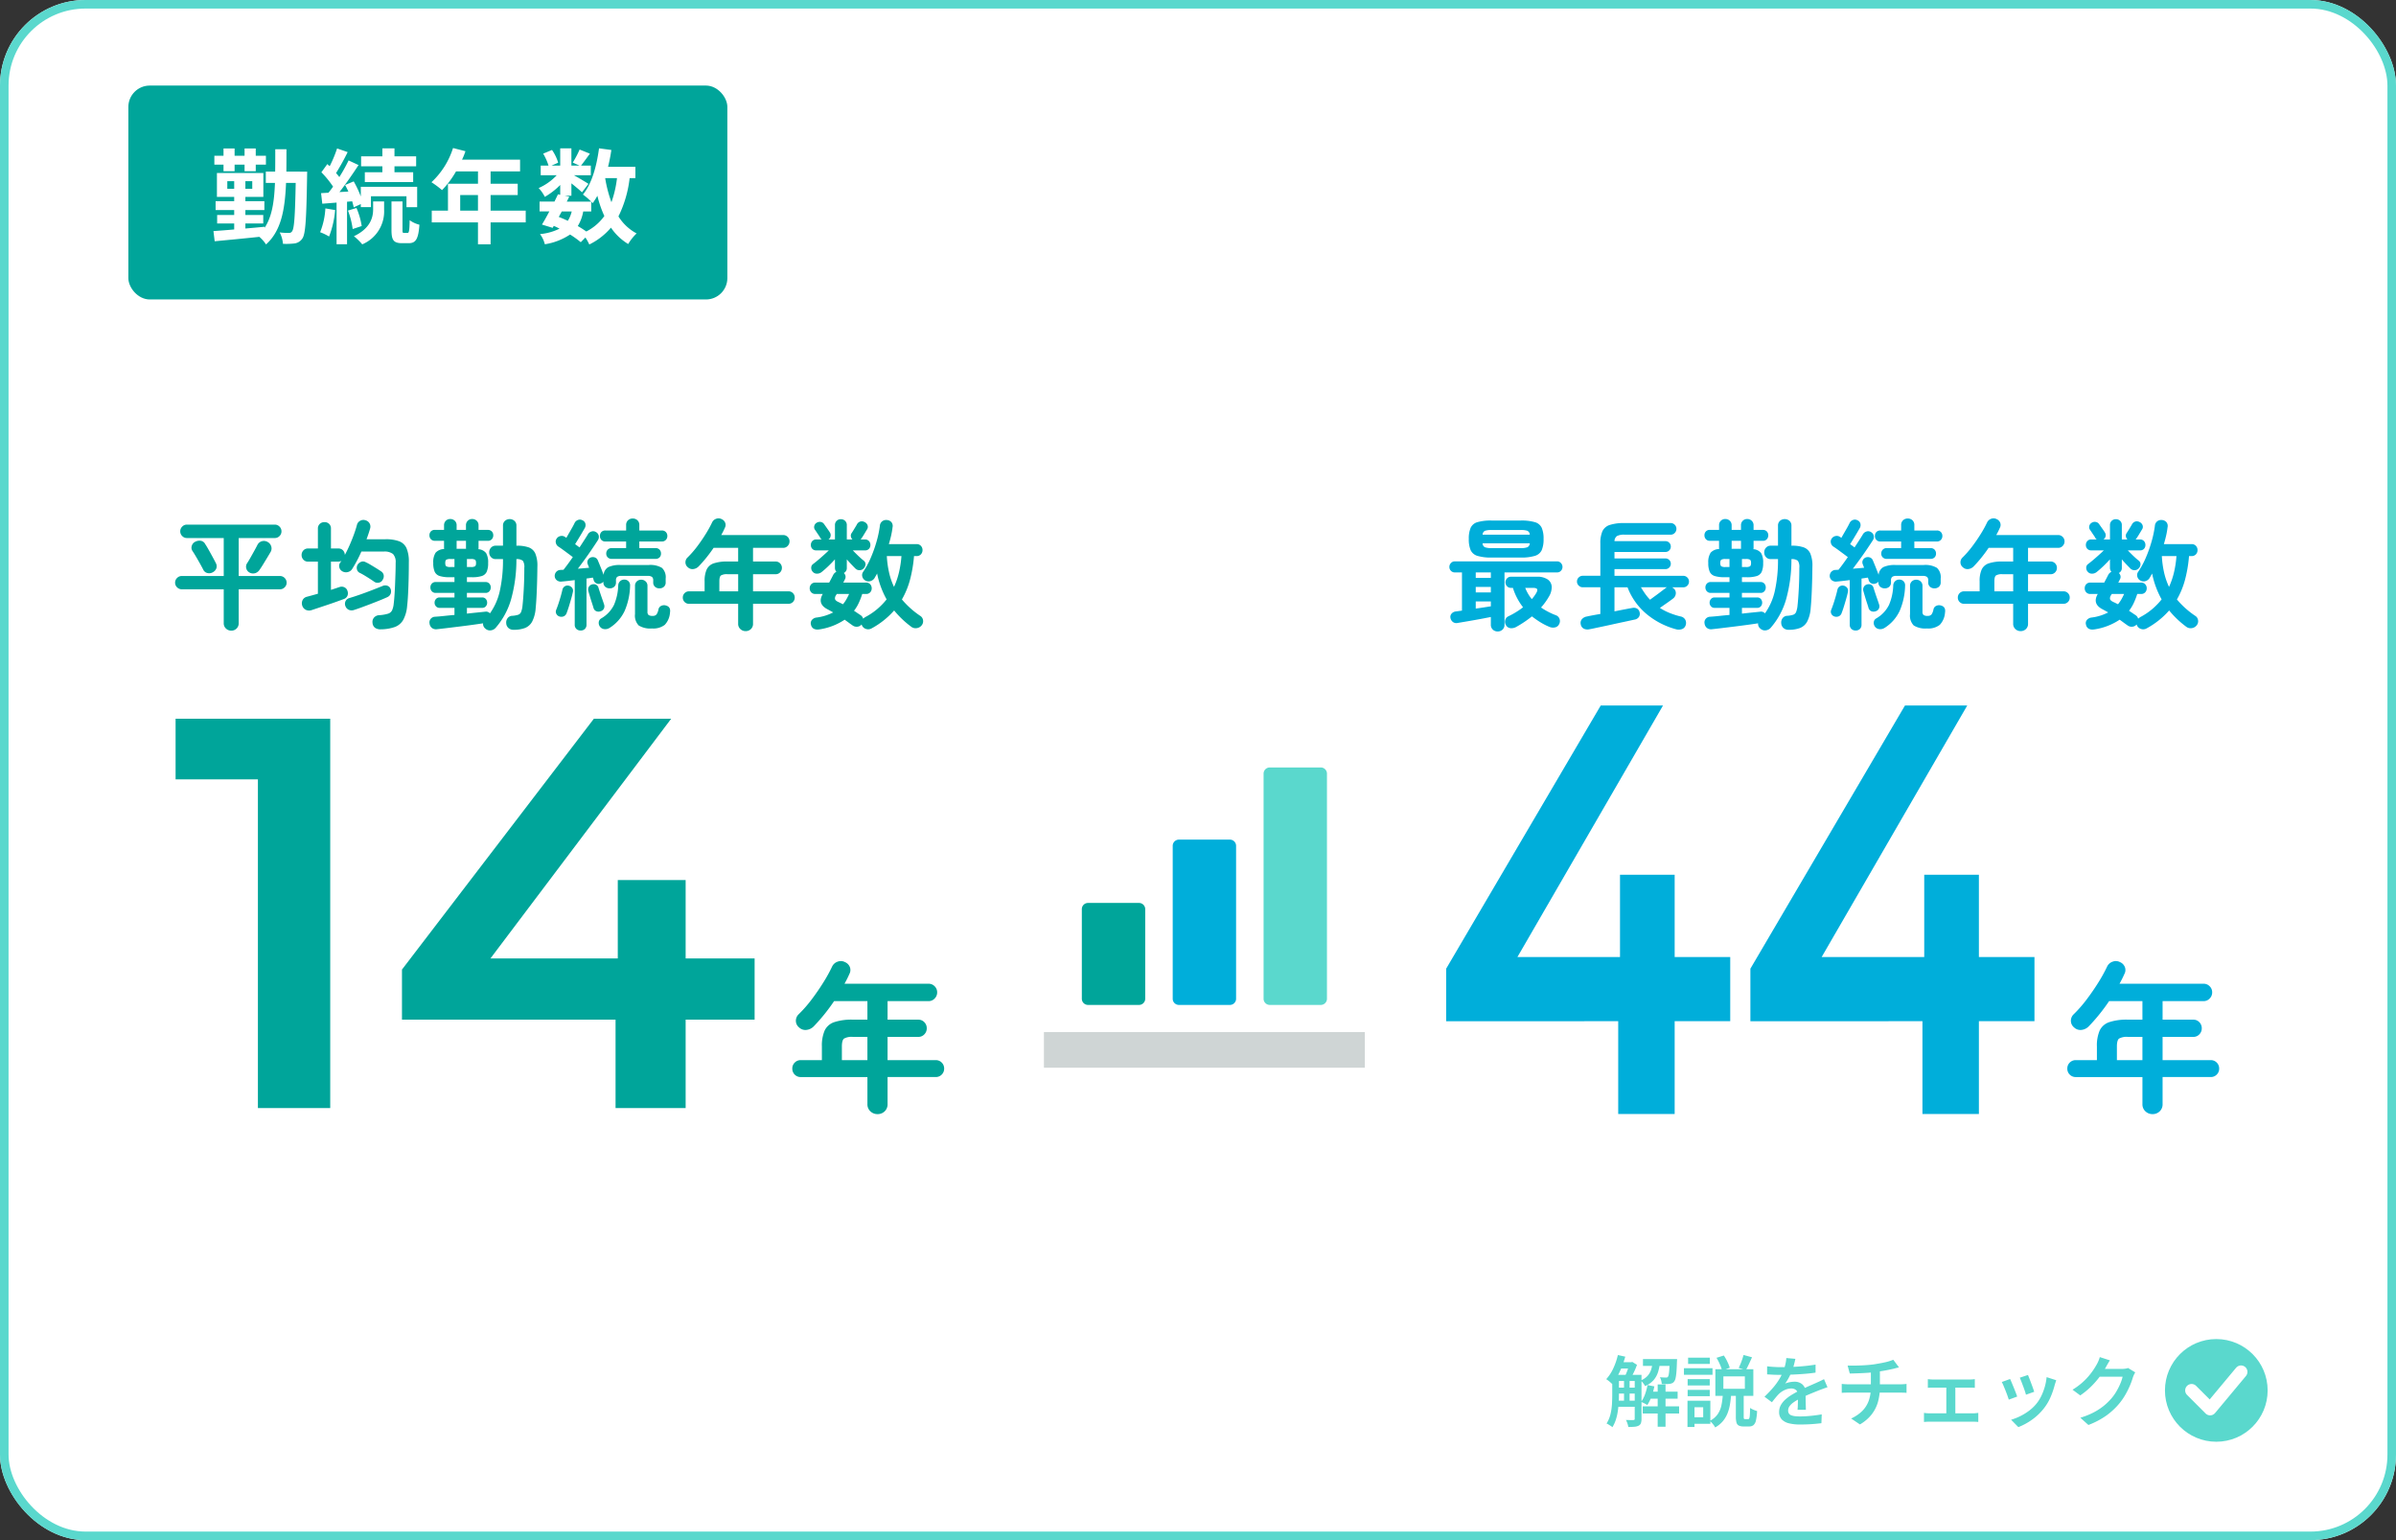 <svg xmlns="http://www.w3.org/2000/svg" width="560" height="360" viewBox="0 0 560 360">
  <rect x="0" y="0" width="560" height="360" fill="#333333" stroke="none"/>
  <g id="グループ_480" data-name="グループ 480" transform="translate(-1000 -1118)">
    <g id="長方形_380" data-name="長方形 380" transform="translate(1000 1118)" fill="#fff" stroke="#5ad8cd" stroke-width="2">
      <rect width="560" height="360" rx="20" stroke="none"/>
      <rect x="1" y="1" width="558" height="358" rx="19" fill="none"/>
    </g>
    <g id="グループ_265" data-name="グループ 265" transform="translate(640 -13)">
      <rect id="長方形_382" data-name="長方形 382" width="140" height="50" rx="5" transform="translate(390 1151)" fill="#00a59a"/>
      <path id="パス_7296" data-name="パス 7296" d="M3.24-14.976H5.832v-1.536H8.16v1.536h2.616v-1.536h2.376V-18.6H10.776v-1.7H8.16v1.7H5.832v-1.7H3.24v1.7H1.1v2.088H3.24Zm.888,4.1v-1.776H5.736v1.776Zm5.832,0H8.352v-1.776H9.96Zm7.968-4.008c.024-1.656.024-3.384.024-5.232H15.336c0,1.872,0,3.6-.024,5.232H13.128v2.64h2.136c-.168,4.44-.7,7.92-2.424,10.488v-.24c-1.488.144-3,.288-4.488.408V-2.76h4.176V-4.752H8.352V-5.9h4.44V-7.968H8.352V-8.976h4.2v-5.592H1.7v5.592H5.736v1.008H1.392V-5.9H5.736v1.152H1.752V-2.76H5.736v1.392c-1.824.168-3.5.288-4.848.384l.288,2.376C3.96,1.128,7.824.768,11.616.36a8.125,8.125,0,0,1,1.56,1.776c3.48-3.12,4.416-7.92,4.68-14.376h2.256c-.144,7.776-.36,10.632-.816,11.256a.813.813,0,0,1-.792.432,16.152,16.152,0,0,1-2.136-.12,6.888,6.888,0,0,1,.768,2.664,16.319,16.319,0,0,0,2.784-.1A2.6,2.6,0,0,0,21.672.744c.744-1.056.936-4.56,1.1-14.4,0-.312.024-1.224.024-1.224Zm22.44.144h-4.1v2.3h11.3v-2.3H43.2v-1.392h5.064v-2.328H43.2v-1.872H40.368v1.872H35.4v2.328h4.968ZM27.048-6.288A17.492,17.492,0,0,1,25.824-.72,11.989,11.989,0,0,1,27.912.288,22.029,22.029,0,0,0,29.328-5.9Zm6.264-1.656c.144.528.288,1.008.36,1.416L35.328-7.3v.72H37.7V-9.12h8.3v2.544h2.5v-4.752H35.328v2.256A24.809,24.809,0,0,0,33.672-12.6l-2.016.84c.264.48.528,1.008.768,1.536l-2.088.12c1.512-1.92,3.144-4.3,4.464-6.312L32.472-17.5a38.691,38.691,0,0,1-2.16,3.888,12.072,12.072,0,0,0-.768-.936,54.032,54.032,0,0,0,2.712-4.9L29.784-20.3a29.449,29.449,0,0,1-1.728,4.152c-.192-.168-.384-.336-.552-.5l-1.392,1.92a22.087,22.087,0,0,1,2.736,3.36c-.36.5-.72.984-1.08,1.416l-1.728.1.288,2.472,3.336-.264V2.088h2.448V-7.848Zm-.984,2.16a19.077,19.077,0,0,1,1.1,4.32l2.112-.7A17.539,17.539,0,0,0,34.32-6.384Zm5.88-.264c0,1.752-.552,4.392-4.488,6.264a13.27,13.27,0,0,1,1.944,1.9A8.355,8.355,0,0,0,40.776-6V-7.92H38.208Zm7.224,5.5c-.312,0-.36-.1-.36-.744V-7.92H42.5V-1.3c0,2.376.432,3.144,2.472,3.144h1.536c1.632,0,2.28-.888,2.52-4.32a6.429,6.429,0,0,1-2.28-1.056c-.048,2.592-.168,2.976-.5,2.976ZM58.56-5.76V-9.408h4.152V-5.76Zm15.312,0H65.664V-9.408H72v-2.64H65.664v-2.88h6.888v-2.76H58.992a15.322,15.322,0,0,0,.792-1.968l-2.9-.744a18.508,18.508,0,0,1-5.04,7.992,22.088,22.088,0,0,1,2.472,1.848,21.568,21.568,0,0,0,3.264-4.368h5.136v2.88H55.7V-5.76H51.912v2.736h10.8V2.112h2.952V-3.024h8.208Zm15.312.192v-2.3c.144.144.24.264.336.36a15.224,15.224,0,0,0,1.1-1.728,25.408,25.408,0,0,0,1.632,4.728A11.79,11.79,0,0,1,88.032-.888,22.352,22.352,0,0,0,86.04-2.16a9.7,9.7,0,0,0,1.272-3.408Zm-6.888,0h2.328a7.3,7.3,0,0,1-.912,2.184c-.7-.336-1.392-.624-2.112-.912Zm12.912-7.8a25.68,25.68,0,0,1-1.3,5.64,30.282,30.282,0,0,1-1.464-5.64Zm4.3,0v-2.64H93.12c.312-1.272.576-2.592.768-3.936l-2.88-.384c-.576,4.272-1.728,8.352-3.768,10.8a16.64,16.64,0,0,1,1.944,1.656H83.472l.576-1.152L83.016-9.24h1.536v-2.9c.936.744,1.944,1.584,2.472,2.088l1.512-1.968c-.528-.36-2.232-1.368-3.384-2.016h3.936V-16.3h-2.28c.576-.744,1.32-1.752,2.064-2.784l-2.4-.96a23.183,23.183,0,0,1-1.608,3.048l1.584.7h-1.9v-4.032H81.936V-16.3H79.92l1.536-.672a10.225,10.225,0,0,0-1.44-2.976l-2.064.864A12.785,12.785,0,0,1,79.2-16.3H77.376v2.256H81.12a12.749,12.749,0,0,1-4.224,3,8.634,8.634,0,0,1,1.44,2.064,17.3,17.3,0,0,0,3.6-2.784v2.3l-.528-.12c-.24.528-.528,1.1-.816,1.7h-3.48v2.3h2.28c-.6,1.152-1.2,2.232-1.728,3.072l2.5.768.264-.456a13.839,13.839,0,0,1,1.344.648,12.793,12.793,0,0,1-4.56,1.272,6.6,6.6,0,0,1,1.128,2.376,14.724,14.724,0,0,0,5.9-2.28,22.744,22.744,0,0,1,2.5,1.8l1.08-1.1a10.838,10.838,0,0,1,.912,1.632,15.588,15.588,0,0,0,5.064-3.936A13.026,13.026,0,0,0,97.824,2.04,11.02,11.02,0,0,1,99.792-.432a11.264,11.264,0,0,1-4.248-3.984,27.006,27.006,0,0,0,2.616-8.952Z" transform="translate(409 1186)" fill="#fff"/>
    </g>
    <g id="グループ_270" data-name="グループ 270" transform="translate(640 54)">
      <path id="パス_7302" data-name="パス 7302" d="M2.538-10.638H7.6V-9.2H2.538Zm0,2.988H7.6v1.386H2.538Zm0,3.042H7.6v1.44H2.538ZM10.314-6.7H17.1v1.638H10.314ZM3.438-13.59h2.9v1.476h-2.9ZM9-14.328h6.786v1.6H9ZM8.946-3.276h8.5V-1.6h-8.5Zm3.492-5.112h1.836V1.494H12.438ZM4.572-9.9h1.3v5.85h-1.3Zm10.692-4.428h1.71l-.009.234q-.009.234-.027.4Q16.9-12.24,16.821-11.3a10.369,10.369,0,0,1-.207,1.458,1.868,1.868,0,0,1-.324.756,1.181,1.181,0,0,1-.45.387,2.251,2.251,0,0,1-.612.171,7.883,7.883,0,0,1-.792.045q-.5.009-1.044-.027a3.917,3.917,0,0,0-.135-.8,3.335,3.335,0,0,0-.3-.765q.45.036.819.054t.549.018a1.355,1.355,0,0,0,.3-.027.357.357,0,0,0,.207-.153,1.284,1.284,0,0,0,.189-.531,10.219,10.219,0,0,0,.135-1.224q.054-.819.108-2.151Zm-5.2,6.084,1.6.306a16.005,16.005,0,0,1-.684,2.4,9.575,9.575,0,0,1-.972,1.971,3.282,3.282,0,0,0-.423-.27q-.261-.144-.54-.27L8.568-4.32A7.089,7.089,0,0,0,9.486-6.1,13.119,13.119,0,0,0,10.062-8.244Zm-6.93-7.02,1.728.378a24.052,24.052,0,0,1-.81,2.4,18.589,18.589,0,0,1-1.035,2.2A11.522,11.522,0,0,1,1.8-8.5q-.144-.144-.4-.369T.882-9.3Q.612-9.5.414-9.63a9.716,9.716,0,0,0,1.638-2.5A15.58,15.58,0,0,0,3.132-15.264ZM1.818-10.638H3.384V-5.85q0,.846-.063,1.827T3.105-2.034A11.821,11.821,0,0,1,2.646-.1a7.755,7.755,0,0,1-.792,1.7,2.4,2.4,0,0,0-.4-.306Q1.206,1.134.945.972A2.557,2.557,0,0,0,.486.738a7.04,7.04,0,0,0,.9-2.1,12.635,12.635,0,0,0,.36-2.322q.072-1.179.072-2.187Zm5.256,0H8.658v10.3a3.021,3.021,0,0,1-.135.981,1.083,1.083,0,0,1-.531.6,2.742,2.742,0,0,1-.972.252q-.576.054-1.44.054A5.33,5.33,0,0,0,5.364.72a4.835,4.835,0,0,0-.342-.81q.576.018,1.071.027t.675-.009A.352.352,0,0,0,7-.135a.317.317,0,0,0,.072-.243Zm4.212-3.168h1.728a12.85,12.85,0,0,1-.45,2.394A5.432,5.432,0,0,1,11.52-9.45,5.421,5.421,0,0,1,9.486-8.01a3.932,3.932,0,0,0-.45-.7,3.616,3.616,0,0,0-.576-.612,4.307,4.307,0,0,0,1.656-1.125,4.139,4.139,0,0,0,.828-1.521A9.41,9.41,0,0,0,11.286-13.806Zm-5.418.216h.378l.252-.072,1.1.684a15.339,15.339,0,0,1-.756,1.8q-.468.954-.882,1.62a5.82,5.82,0,0,0-.585-.387q-.351-.207-.6-.333.216-.432.423-.963t.387-1.08q.18-.549.288-.963Zm21.924,3.312v2.9h5.022v-2.9ZM25.92-11.952h8.874v6.228H25.92Zm6.588-3.33,1.98.54q-.36.81-.738,1.611t-.7,1.359l-1.674-.486q.2-.414.423-.945t.4-1.071Q32.382-14.814,32.508-15.282Zm-6.318.666,1.71-.54a10.069,10.069,0,0,1,.828,1.449,10,10,0,0,1,.558,1.413l-1.8.648a8.565,8.565,0,0,0-.513-1.449A13.3,13.3,0,0,0,26.19-14.616ZM30.708-6.1h1.836V-.864a1.259,1.259,0,0,0,.054.477q.054.1.252.1h.756a.267.267,0,0,0,.234-.18,2.41,2.41,0,0,0,.135-.747q.045-.567.063-1.7a2.656,2.656,0,0,0,.468.288,6.083,6.083,0,0,0,.6.261q.315.117.567.189a11.961,11.961,0,0,1-.27,2.205,2,2,0,0,1-.576,1.089,1.584,1.584,0,0,1-1.026.306H32.526a2.5,2.5,0,0,1-1.134-.207A1.093,1.093,0,0,1,30.852.5a5.172,5.172,0,0,1-.144-1.368Zm-3.042.054H29.61q-.09,1.224-.279,2.34a10.083,10.083,0,0,1-.585,2.1A6.855,6.855,0,0,1,27.666.2a6.342,6.342,0,0,1-1.8,1.458,2.673,2.673,0,0,0-.324-.54q-.216-.288-.459-.558a4.541,4.541,0,0,0-.459-.45,4.88,4.88,0,0,0,1.872-1.6A5.8,5.8,0,0,0,27.351-3.6,20.009,20.009,0,0,0,27.666-6.048ZM19.44-9.63h5.166v1.476H19.44Zm.108-5.022h5.076v1.458H19.548ZM19.44-7.128h5.166v1.476H19.44Zm-.864-5.058h6.678v1.53H18.576Zm1.764,7.6h4.41V.81H20.34V-.72h2.736V-3.06H20.34Zm-.936,0h1.638V1.548H19.4Zm25.218-9.792q-.108.5-.3,1.269a13.575,13.575,0,0,1-.567,1.719,15.791,15.791,0,0,1-.693,1.458,11.644,11.644,0,0,1-.837,1.35,2.961,2.961,0,0,1,.657-.243,6.841,6.841,0,0,1,.792-.153,5.568,5.568,0,0,1,.729-.054A2.731,2.731,0,0,1,46.26-8.4,2.308,2.308,0,0,1,47-6.552q0,.36.009.882t.018,1.1q.009.576.027,1.125t.018.981H45.126q.036-.324.054-.765t.027-.936q.009-.495.009-.945v-.81a1.376,1.376,0,0,0-.468-1.188,1.755,1.755,0,0,0-1.062-.342,3.664,3.664,0,0,0-1.575.369,4.87,4.87,0,0,0-1.323.891A11.681,11.681,0,0,0,40-5.31q-.4.486-.864,1.08L37.4-5.526a27.6,27.6,0,0,0,2.052-2.16A14.685,14.685,0,0,0,40.9-9.693a13.513,13.513,0,0,0,.936-1.9,12.9,12.9,0,0,0,.45-1.512,8.408,8.408,0,0,0,.216-1.458Zm-6.606,1.746q.7.09,1.584.144t1.548.054q1.188,0,2.6-.054t2.853-.189q1.44-.135,2.736-.351v1.872q-.954.144-2.052.243t-2.223.162q-1.125.063-2.16.09t-1.863.027q-.378,0-.891-.009t-1.071-.045q-.558-.036-1.062-.054Zm14.112,4.9q-.27.072-.621.2t-.711.261l-.648.243q-.9.36-2.1.855T45.594-5.04a10.847,10.847,0,0,0-1.44.864,3.783,3.783,0,0,0-.909.891,1.73,1.73,0,0,0-.315,1,1.208,1.208,0,0,0,.18.684,1.129,1.129,0,0,0,.54.414,3.535,3.535,0,0,0,.882.207,10.006,10.006,0,0,0,1.188.063q1.116,0,2.493-.135T50.778-1.4L50.706.666q-.612.072-1.485.153t-1.8.117q-.927.036-1.755.036A10.688,10.688,0,0,1,43.2.711a3.556,3.556,0,0,1-1.737-.9,2.4,2.4,0,0,1-.639-1.773,3.24,3.24,0,0,1,.414-1.629,5.2,5.2,0,0,1,1.1-1.332,9.922,9.922,0,0,1,1.5-1.089q.819-.486,1.611-.9Q46.3-7.344,47-7.659T48.3-8.235q.6-.261,1.161-.513.486-.216.945-.432t.909-.45Zm4.7-5.076q.684.018,1.746.009t2.223-.081q1.161-.072,2.133-.2.666-.108,1.332-.225t1.278-.252q.612-.135,1.116-.3t.846-.306l1.332,1.782q-.414.09-.738.18t-.54.144q-.558.126-1.215.261t-1.368.252q-.711.117-1.413.225-1.026.144-2.169.216t-2.2.108q-1.062.036-1.854.054ZM57.654-.432a8.921,8.921,0,0,0,2.6-1.764A6.5,6.5,0,0,0,61.767-4.59a9.117,9.117,0,0,0,.5-3.114V-11.52l2.106-.252V-7.74a12.567,12.567,0,0,1-.45,3.429,8.564,8.564,0,0,1-1.467,2.916A9.552,9.552,0,0,1,59.706.954Zm-2.2-8.082q.36.036.792.063t.846.027H69.03q.2,0,.5-.009t.594-.036l.477-.045v2.088q-.342-.036-.747-.045t-.783-.009H57.114q-.414,0-.864.009t-.792.045ZM75.582-9.63q.306.036.7.063t.666.027h8.262q.324,0,.684-.027t.666-.063V-7.6q-.306-.036-.675-.045t-.675-.009H76.95q-.27,0-.675.009a6.941,6.941,0,0,0-.693.045ZM79.9-.54V-8.514h2.106V-.54Zm-5.22-1.206q.324.054.711.081t.711.027H86.04a6.627,6.627,0,0,0,.711-.036q.333-.036.621-.072V.378q-.288-.036-.693-.054T86.04.306H76.1q-.324,0-.7.018t-.72.054Zm24.3-8.856q.126.288.333.819t.432,1.134q.225.6.414,1.134t.279.837l-1.926.684a8.672,8.672,0,0,0-.252-.855q-.18-.531-.4-1.116T97.434-9.09q-.216-.54-.36-.882Zm6.606,1.224q-.126.4-.216.675t-.162.531a19.086,19.086,0,0,1-.954,2.763,11.863,11.863,0,0,1-1.53,2.583A13.326,13.326,0,0,1,99.882-.117a14.507,14.507,0,0,1-3.15,1.7L95.04-.144a12.878,12.878,0,0,0,2.1-.819,12.956,12.956,0,0,0,2.1-1.287,9.664,9.664,0,0,0,1.746-1.674A9.1,9.1,0,0,0,102.1-5.7a13.077,13.077,0,0,0,.81-2.133,12.587,12.587,0,0,0,.432-2.268ZM94.806-9.666q.162.342.387.873t.468,1.134q.243.6.459,1.161t.342.936l-1.962.72q-.108-.342-.315-.927t-.459-1.215q-.252-.63-.477-1.161a8.6,8.6,0,0,0-.387-.819Zm29.25-1.548a5.8,5.8,0,0,0-.3.558,5.851,5.851,0,0,0-.261.648,17.439,17.439,0,0,1-.666,1.845,19.337,19.337,0,0,1-1.053,2.124,15.063,15.063,0,0,1-1.431,2.079,16.428,16.428,0,0,1-2.988,2.8,18.69,18.69,0,0,1-4.248,2.241l-1.89-1.692a17.707,17.707,0,0,0,3.114-1.242,14.212,14.212,0,0,0,2.331-1.512,14.009,14.009,0,0,0,1.791-1.728,10.8,10.8,0,0,0,1.188-1.656,15.5,15.5,0,0,0,.927-1.836,8.841,8.841,0,0,0,.531-1.62h-6.246l.756-1.818h5.31a5.792,5.792,0,0,0,.8-.054,2.841,2.841,0,0,0,.657-.162Zm-5.922-2.808q-.288.432-.576.936t-.432.774a19.873,19.873,0,0,1-1.467,2.223,19.751,19.751,0,0,1-2,2.259,17.678,17.678,0,0,1-2.457,2l-1.8-1.332a16.14,16.14,0,0,0,2.079-1.5,15.079,15.079,0,0,0,1.584-1.566,16.222,16.222,0,0,0,1.161-1.5q.486-.72.81-1.314a6.472,6.472,0,0,0,.4-.8,6.007,6.007,0,0,0,.333-.945Z" transform="translate(735 1396)" fill="#5ad8cd"/>
      <g id="グループ_266" data-name="グループ 266">
        <circle id="楕円形_107" data-name="楕円形 107" cx="12" cy="12" r="12" transform="translate(866 1377)" fill="#5ad8cd"/>
        <path id="Icon_akar-check" data-name="Icon akar-check" d="M6,13.333l4.333,4.333L17.556,9" transform="translate(866.223 1375.667)" fill="none" stroke="#fff" stroke-linecap="round" stroke-linejoin="round" stroke-width="3"/>
      </g>
    </g>
    <g id="グループ_398" data-name="グループ 398">
      <path id="パス_7299" data-name="パス 7299" d="M21.09,3.42a2.364,2.364,0,0,1-1.653-.646,2.211,2.211,0,0,1-.7-1.71V-5.244H3.154a1.91,1.91,0,0,1-1.406-.57,1.91,1.91,0,0,1-.57-1.406,1.91,1.91,0,0,1,.57-1.406A1.91,1.91,0,0,1,3.154-9.2h4.94v-3.192a8.857,8.857,0,0,1,.646-3.724,3.8,3.8,0,0,1,2.223-1.957,12.985,12.985,0,0,1,4.389-.589h3.382V-22.99h-7.79q-1.1,1.634-2.318,3.135T6.194-17.1a2.8,2.8,0,0,1-1.691.836,2.115,2.115,0,0,1-1.729-.57,2.007,2.007,0,0,1-.76-1.5A2.1,2.1,0,0,1,2.7-19.95a30.44,30.44,0,0,0,3.021-3.458q1.463-1.938,2.717-3.952a35.69,35.69,0,0,0,2.052-3.724,2.205,2.205,0,0,1,1.311-1.14,2.067,2.067,0,0,1,1.691.114,2.086,2.086,0,0,1,1.14,1.159,1.918,1.918,0,0,1-.114,1.615,23.911,23.911,0,0,1-1.14,2.28H33.022a1.941,1.941,0,0,1,1.425.589,1.941,1.941,0,0,1,.589,1.425,2,2,0,0,1-.589,1.444,1.911,1.911,0,0,1-1.425.608H23.446v4.332h7.182a1.879,1.879,0,0,1,1.406.589,1.974,1.974,0,0,1,.57,1.425,1.974,1.974,0,0,1-.57,1.425,1.879,1.879,0,0,1-1.406.589H23.446V-9.2H34.694a1.91,1.91,0,0,1,1.406.57,1.91,1.91,0,0,1,.57,1.406,1.91,1.91,0,0,1-.57,1.406,1.91,1.91,0,0,1-1.406.57H23.446V1.064a2.242,2.242,0,0,1-.684,1.71A2.344,2.344,0,0,1,21.09,3.42ZM12.768-9.2h5.966V-14.63H15.352a3.653,3.653,0,0,0-2.09.4q-.494.4-.494,1.843Z" transform="translate(1184 1375)" fill="#00a59a"/>
      <path id="パス_7298" data-name="パス 7298" d="M20.28,0V-84.5l7.41,7.67H1.04V-91H37.18V0ZM53.95-20.67v-11.7L98.8-91h18.07L72.67-32.37l-8.45-2.6h72.15v14.3ZM103.87,0V-20.67l.52-14.3V-53.3h15.86V0Z" transform="translate(1040 1377)" fill="#00a59a"/>
      <path id="パス_7126" data-name="パス 7126" d="M5.1-31.2V-43.481L41.229-105H55.785L20.18-43.481l-6.807-2.728H71.494v15ZM45.313-9.516V-31.2l.419-15V-65.442H58.508V-9.516ZM76.206-31.2V-43.481L112.335-105h14.556L91.286-43.481l-6.807-2.728H142.6v15ZM116.419-9.516V-31.2l.419-15V-65.442h12.776V-9.516Z" transform="translate(1332.9 1387.906)" fill="#00aeda"/>
      <path id="パス_7297" data-name="パス 7297" d="M14.056,2.408a1.749,1.749,0,0,1-1.246-.49A1.674,1.674,0,0,1,12.292.644v-7.9h-9.8a1.509,1.509,0,0,1-1.106-.462A1.477,1.477,0,0,1,.924-8.792,1.509,1.509,0,0,1,1.386-9.9a1.509,1.509,0,0,1,1.106-.462h9.8v-8.876H3.668A1.477,1.477,0,0,1,2.59-19.7,1.509,1.509,0,0,1,2.128-20.8,1.509,1.509,0,0,1,2.59-21.91a1.477,1.477,0,0,1,1.078-.462H24.22a1.509,1.509,0,0,1,1.106.462,1.509,1.509,0,0,1,.462,1.106,1.509,1.509,0,0,1-.462,1.106,1.509,1.509,0,0,1-1.106.462H15.792v8.876h9.632A1.509,1.509,0,0,1,26.53-9.9a1.509,1.509,0,0,1,.462,1.106,1.477,1.477,0,0,1-.462,1.078,1.509,1.509,0,0,1-1.106.462H15.792v7.9a1.7,1.7,0,0,1-1.736,1.764Zm4.256-13.58a1.5,1.5,0,0,1-.742-.938,1.443,1.443,0,0,1,.154-1.19q.336-.5.812-1.344t.938-1.68q.462-.84.714-1.344a1.654,1.654,0,0,1,1.022-.826,1.729,1.729,0,0,1,1.3.154,1.713,1.713,0,0,1,.868,1.008,1.626,1.626,0,0,1-.112,1.316q-.308.532-.8,1.344t-.98,1.61q-.49.8-.854,1.3a1.862,1.862,0,0,1-1.05.756A1.719,1.719,0,0,1,18.312-11.172Zm-8.54-.084a1.706,1.706,0,0,1-1.3.2,1.433,1.433,0,0,1-.966-.784q-.252-.5-.714-1.33T5.838-14.84q-.49-.84-.854-1.372A1.368,1.368,0,0,1,4.83-17.43a1.489,1.489,0,0,1,.8-.938,2.091,2.091,0,0,1,1.316-.224,1.41,1.41,0,0,1,1.008.756q.336.5.826,1.372t.952,1.722q.462.854.714,1.358a1.56,1.56,0,0,1,.14,1.176A1.712,1.712,0,0,1,9.772-11.256ZM49,2.1a2.136,2.136,0,0,1-1.316-.336A1.526,1.526,0,0,1,47.068.588a1.535,1.535,0,0,1,.35-1.232,1.69,1.69,0,0,1,1.218-.56,8.915,8.915,0,0,0,2.058-.35,1.555,1.555,0,0,0,.952-.8,5.061,5.061,0,0,0,.378-1.568q.084-.644.168-1.792t.14-2.52q.056-1.372.1-2.744t.042-2.492a2.707,2.707,0,0,0-.616-2.03,3.21,3.21,0,0,0-2.184-.574H44.464a30.777,30.777,0,0,1-2.128,4.032,1.644,1.644,0,0,1-1.036.756,1.727,1.727,0,0,1-1.288-.168,1.467,1.467,0,0,1-.7-.91,1.234,1.234,0,0,1,.2-1.106,1.029,1.029,0,0,1,.14-.21,1.029,1.029,0,0,0,.14-.21,1.605,1.605,0,0,1-.728.168H37.352v6.608l2.016-.672a1.45,1.45,0,0,1,1.134.07,1.31,1.31,0,0,1,.714.854,1.57,1.57,0,0,1,0,1.092,1.353,1.353,0,0,1-.84.784q-.672.252-1.68.616t-2.1.728l-2.1.7-1.68.56a1.777,1.777,0,0,1-1.358-.084,1.637,1.637,0,0,1-.826-1.008,1.7,1.7,0,0,1,.1-1.274,1.522,1.522,0,0,1,1.022-.77q.532-.14,1.19-.322L34.3-6.216v-7.5H32.032a1.44,1.44,0,0,1-1.12-.462,1.552,1.552,0,0,1-.42-1.078,1.538,1.538,0,0,1,.42-1.092,1.462,1.462,0,0,1,1.12-.448H34.3v-4.62a1.452,1.452,0,0,1,.448-1.134,1.568,1.568,0,0,1,1.092-.406,1.518,1.518,0,0,1,1.078.406,1.477,1.477,0,0,1,.434,1.134v4.62H39.06a1.441,1.441,0,0,1,1.106.434,1.626,1.626,0,0,1,.434,1.078q.588-1.092,1.134-2.338t.994-2.478q.448-1.232.7-2.212a1.48,1.48,0,0,1,.77-.966,1.5,1.5,0,0,1,1.246-.1,1.527,1.527,0,0,1,.938.728,1.542,1.542,0,0,1,.126,1.176q-.336,1.176-.84,2.52h4.4a8.925,8.925,0,0,1,3.234.476,3.09,3.09,0,0,1,1.722,1.638,7.949,7.949,0,0,1,.532,3.234q0,1.708-.042,3.64T55.384-6.3Q55.3-4.564,55.16-3.388a8.33,8.33,0,0,1-.91,3.276,3.775,3.775,0,0,1-1.96,1.666A10.089,10.089,0,0,1,49,2.1ZM42.7-2.408a1.645,1.645,0,0,1-1.218-.07,1.51,1.51,0,0,1-.77-.91,1.415,1.415,0,0,1,.056-1.106,1.382,1.382,0,0,1,.9-.714q1.2-.364,2.562-.84t2.688-.994q1.33-.518,2.45-.966a1.526,1.526,0,0,1,1.19-.07,1.217,1.217,0,0,1,.742.77,1.545,1.545,0,0,1,.014,1.064,1.481,1.481,0,0,1-.826.84q-.728.336-1.736.742t-2.1.826q-1.092.42-2.128.8T42.7-2.408Zm4.816-6.58q-.476-.336-1.106-.742t-1.26-.784q-.63-.378-1.106-.6a1.192,1.192,0,0,1-.616-.784,1.431,1.431,0,0,1,.112-1.036,1.619,1.619,0,0,1,.826-.728,1.219,1.219,0,0,1,1.078.056,11.268,11.268,0,0,1,1.162.616q.658.392,1.316.8t1.106.714a1.344,1.344,0,0,1,.644.882,1.511,1.511,0,0,1-.224,1.106,1.267,1.267,0,0,1-.854.672A1.369,1.369,0,0,1,47.516-8.988Zm32.508,11.2a1.749,1.749,0,0,1-1.176-.406A1.579,1.579,0,0,1,78.316.672a1.673,1.673,0,0,1,.336-1.2A1.438,1.438,0,0,1,79.8-1.064a5.547,5.547,0,0,0,1.344-.252,1.142,1.142,0,0,0,.658-.658,5.541,5.541,0,0,0,.322-1.47q.168-1.54.294-3.906t.126-4.942a2.6,2.6,0,0,0-.336-1.624,2.226,2.226,0,0,0-1.512-.392A34.341,34.341,0,0,1,79.422-4.8a17.459,17.459,0,0,1-3.542,6.51,1.782,1.782,0,0,1-1.162.63,1.518,1.518,0,0,1-1.274-.406A1.356,1.356,0,0,1,72.912.7q-1.12.168-2.548.364t-2.912.378l-2.856.35q-1.372.168-2.436.28a1.593,1.593,0,0,1-1.176-.266A1.539,1.539,0,0,1,60.4.756a1.293,1.293,0,0,1,.28-1.12A1.366,1.366,0,0,1,61.684-.84q.924-.056,2.086-.182t2.45-.238V-2.912H62.748a1.084,1.084,0,0,1-.854-.364,1.23,1.23,0,0,1-.322-.84,1.266,1.266,0,0,1,.322-.868,1.084,1.084,0,0,1,.854-.364H66.22V-6.412H61.852a1.173,1.173,0,0,1-.924-.378,1.322,1.322,0,0,1-.336-.91,1.286,1.286,0,0,1,.336-.882,1.173,1.173,0,0,1,.924-.378H66.22v-1.12H65.044a7.375,7.375,0,0,1-2.282-.28,1.883,1.883,0,0,1-1.162-.994,4.983,4.983,0,0,1-.336-2.058,4.021,4.021,0,0,1,.546-2.394,2.738,2.738,0,0,1,2-.854,1.329,1.329,0,0,1-.028-.308v-1.624H61.628a1.173,1.173,0,0,1-.924-.378,1.322,1.322,0,0,1-.336-.91,1.272,1.272,0,0,1,.336-.9,1.2,1.2,0,0,1,.924-.364h2.156V-22.2a1.43,1.43,0,0,1,.42-1.078,1.433,1.433,0,0,1,1.036-.406,1.482,1.482,0,0,1,1.05.406,1.406,1.406,0,0,1,.434,1.078v1.064h2.184V-22.2a1.431,1.431,0,0,1,.42-1.078,1.433,1.433,0,0,1,1.036-.406,1.482,1.482,0,0,1,1.05.406,1.406,1.406,0,0,1,.434,1.078v1.064H74a1.231,1.231,0,0,1,.952.364,1.272,1.272,0,0,1,.336.9,1.322,1.322,0,0,1-.336.91,1.207,1.207,0,0,1-.952.378H71.848v1.624a1.021,1.021,0,0,1-.014.168,1.021,1.021,0,0,0-.014.168,2.467,2.467,0,0,1,1.792.91,4.288,4.288,0,0,1,.476,2.31,4.983,4.983,0,0,1-.336,2.058,1.883,1.883,0,0,1-1.162.994,7.492,7.492,0,0,1-2.31.28H69.132v1.12h4.34a1.13,1.13,0,0,1,.91.378A1.318,1.318,0,0,1,74.7-7.7a1.357,1.357,0,0,1-.322.91,1.13,1.13,0,0,1-.91.378h-4.34v1.064h3.556a1.075,1.075,0,0,1,.868.364,1.3,1.3,0,0,1,.308.868,1.262,1.262,0,0,1-.308.84,1.075,1.075,0,0,1-.868.364H69.132v1.344q1.232-.14,2.338-.252l1.946-.2a1.176,1.176,0,0,1,1.092.392,14.349,14.349,0,0,0,2.282-5.11,33.2,33.2,0,0,0,.77-7.574H75.88a1.44,1.44,0,0,1-1.12-.462,1.587,1.587,0,0,1-.42-1.106,1.587,1.587,0,0,1,.42-1.106,1.44,1.44,0,0,1,1.12-.462h1.68V-22.12a1.43,1.43,0,0,1,.462-1.134,1.619,1.619,0,0,1,1.106-.406,1.619,1.619,0,0,1,1.106.406A1.43,1.43,0,0,1,80.7-22.12v4.676h.112a8.041,8.041,0,0,1,2.758.392,2.692,2.692,0,0,1,1.54,1.428A7.315,7.315,0,0,1,85.6-12.6q-.028,2.744-.126,5.334T85.2-2.856A8.151,8.151,0,0,1,84.392.266,3.274,3.274,0,0,1,82.7,1.792,7.409,7.409,0,0,1,80.024,2.212ZM66.7-16.716h2.24a.849.849,0,0,1-.028-.252v-1.624H66.724v1.624A.849.849,0,0,1,66.7-16.716ZM65.24-12.46h.98v-1.876h-.98a1.791,1.791,0,0,0-.924.168q-.252.168-.252.756,0,.616.252.784A1.791,1.791,0,0,0,65.24-12.46Zm3.892,0h.98a1.716,1.716,0,0,0,.9-.168q.252-.168.252-.784,0-.588-.252-.756a1.716,1.716,0,0,0-.9-.168h-.98ZM95.7,2.38a1.385,1.385,0,0,1-.98-.364,1.308,1.308,0,0,1-.392-1.008V-9.408q-.84.112-1.624.2t-1.4.14a1.494,1.494,0,0,1-1.12-.266,1.287,1.287,0,0,1-.532-.966,1.4,1.4,0,0,1,.35-1.022,1.37,1.37,0,0,1,1.022-.462q.14,0,.308-.014t.364-.014q.924-1.148,2.184-2.968-.476-.364-1.134-.854t-1.274-.938q-.616-.448-.98-.672a1.373,1.373,0,0,1-.574-.854A1.2,1.2,0,0,1,90.1-19.1a1.353,1.353,0,0,1,.882-.6,1.333,1.333,0,0,1,1.05.182.783.783,0,0,1,.14.1,1.011,1.011,0,0,0,.2.126q.28-.5.672-1.176t.742-1.3q.35-.63.518-.994a1.379,1.379,0,0,1,.784-.7,1.259,1.259,0,0,1,1.064.084,1.157,1.157,0,0,1,.672.8,1.421,1.421,0,0,1-.14.994q-.252.448-.658,1.134t-.84,1.4q-.434.714-.77,1.246l1.036.756q.588-.9,1.092-1.68t.84-1.344a1.432,1.432,0,0,1,.84-.686,1.226,1.226,0,0,1,1.064.126,1.28,1.28,0,0,1,.658.882,1.373,1.373,0,0,1-.21,1.022q-.56.868-1.344,2.03T96.74-14.336q-.868,1.2-1.68,2.268l1.372-.112q.672-.056,1.26-.112-.168-.42-.308-.784a1.152,1.152,0,0,1,.014-1.008,1.262,1.262,0,0,1,.686-.616,1.391,1.391,0,0,1,.952,0,1.178,1.178,0,0,1,.7.7q.252.588.658,1.6t.686,1.764a2.274,2.274,0,0,1,1.106-1.806,6.258,6.258,0,0,1,2.842-.49h6.58a5.277,5.277,0,0,1,3.108.672,3,3,0,0,1,.868,2.492V-8.9a1.332,1.332,0,0,1-.42,1.064,1.526,1.526,0,0,1-1.036.364,1.526,1.526,0,0,1-1.036-.364,1.331,1.331,0,0,1-.42-1.064v-.42a1.037,1.037,0,0,0-.28-.826,1.652,1.652,0,0,0-1.036-.238h-6.1a1.587,1.587,0,0,0-1.022.238,1.069,1.069,0,0,0-.266.826v.42a1.332,1.332,0,0,1-.42,1.064,1.526,1.526,0,0,1-1.036.364,1.58,1.58,0,0,1-1.05-.364,1.31,1.31,0,0,1-.434-1.064v-.14a1.183,1.183,0,0,1-.56.392,1.189,1.189,0,0,1-1.036.028,1.179,1.179,0,0,1-.672-.756,2.027,2.027,0,0,0-.084-.294q-.056-.154-.112-.322-.336.056-.714.112l-.77.112V1.008A1.334,1.334,0,0,1,96.7,2.016,1.373,1.373,0,0,1,95.7,2.38Zm7.28-16.744a1.268,1.268,0,0,1-.938-.35,1.2,1.2,0,0,1-.35-.882,1.279,1.279,0,0,1,.35-.924,1.241,1.241,0,0,1,.938-.364h3.36v-1.54H101.5a1.207,1.207,0,0,1-.952-.378,1.322,1.322,0,0,1-.336-.91,1.309,1.309,0,0,1,.336-.924A1.231,1.231,0,0,1,101.5-21h4.844v-1.26a1.452,1.452,0,0,1,.448-1.134,1.568,1.568,0,0,1,1.092-.406,1.568,1.568,0,0,1,1.092.406,1.452,1.452,0,0,1,.448,1.134V-21h5.264a1.241,1.241,0,0,1,.938.364,1.279,1.279,0,0,1,.35.924,1.292,1.292,0,0,1-.35.91,1.217,1.217,0,0,1-.938.378h-5.264v1.54h3.78a1.231,1.231,0,0,1,.952.364,1.309,1.309,0,0,1,.336.924,1.222,1.222,0,0,1-.336.882,1.258,1.258,0,0,1-.952.35ZM112.392,1.9a5.109,5.109,0,0,1-3.108-.7,3.291,3.291,0,0,1-.868-2.66v-6.58a1.385,1.385,0,0,1,.42-1.064,1.461,1.461,0,0,1,1.036-.392,1.475,1.475,0,0,1,1.022.392,1.362,1.362,0,0,1,.434,1.064v6.02a.965.965,0,0,0,.252.77,1.553,1.553,0,0,0,.952.21,1.1,1.1,0,0,0,.91-.336,3.175,3.175,0,0,0,.462-1.2,1.145,1.145,0,0,1,.672-.826,1.564,1.564,0,0,1,1.148-.042q1.092.336.868,1.652a4.609,4.609,0,0,1-1.218,2.842A4.344,4.344,0,0,1,112.392,1.9Zm-9.912-.14a1.846,1.846,0,0,1-1.232.294,1.425,1.425,0,0,1-1.064-.63A1.482,1.482,0,0,1,99.946.406a1.135,1.135,0,0,1,.574-.854A7.479,7.479,0,0,0,103.5-3.6a12.354,12.354,0,0,0,.994-4.578,1.438,1.438,0,0,1,.476-1.008,1.381,1.381,0,0,1,1.008-.336,1.33,1.33,0,0,1,.952.42,1.369,1.369,0,0,1,.336,1.036A15.794,15.794,0,0,1,105.994-2.2,9.4,9.4,0,0,1,102.48,1.764ZM90.748-.9a1.209,1.209,0,0,1-.7-.574,1.089,1.089,0,0,1-.056-.966q.252-.616.532-1.456t.532-1.722q.252-.882.392-1.526a1.248,1.248,0,0,1,.56-.812,1.219,1.219,0,0,1,.924-.14,1.3,1.3,0,0,1,.8.518,1.161,1.161,0,0,1,.154.994q-.14.672-.392,1.554t-.518,1.75q-.266.868-.518,1.512a1.3,1.3,0,0,1-.658.812A1.435,1.435,0,0,1,90.748-.9Zm9.66-1.232a1.393,1.393,0,0,1-1.008.014,1.142,1.142,0,0,1-.672-.742q-.14-.5-.392-1.26T97.86-5.642q-.224-.77-.364-1.246a1.293,1.293,0,0,1,.154-.98,1.165,1.165,0,0,1,.742-.532,1.248,1.248,0,0,1,.938.084,1.135,1.135,0,0,1,.574.784q.14.448.378,1.162t.49,1.428q.252.714.392,1.162a1.308,1.308,0,0,1,0,.994A1.2,1.2,0,0,1,100.408-2.128ZM134.26,2.52a1.742,1.742,0,0,1-1.218-.476,1.629,1.629,0,0,1-.518-1.26V-3.864h-11.48a1.408,1.408,0,0,1-1.036-.42,1.408,1.408,0,0,1-.42-1.036,1.408,1.408,0,0,1,.42-1.036,1.408,1.408,0,0,1,1.036-.42h3.64V-9.128a6.526,6.526,0,0,1,.476-2.744,2.8,2.8,0,0,1,1.638-1.442,9.568,9.568,0,0,1,3.234-.434h2.492V-16.94h-5.74q-.812,1.2-1.708,2.31t-1.792,2.03a2.063,2.063,0,0,1-1.246.616,1.559,1.559,0,0,1-1.274-.42,1.479,1.479,0,0,1-.56-1.106,1.547,1.547,0,0,1,.5-1.19,22.429,22.429,0,0,0,2.226-2.548q1.078-1.428,2-2.912a26.3,26.3,0,0,0,1.512-2.744,1.625,1.625,0,0,1,.966-.84,1.523,1.523,0,0,1,1.246.084,1.537,1.537,0,0,1,.84.854,1.413,1.413,0,0,1-.084,1.19,17.616,17.616,0,0,1-.84,1.68h14.476a1.43,1.43,0,0,1,1.05.434,1.43,1.43,0,0,1,.434,1.05,1.477,1.477,0,0,1-.434,1.064,1.408,1.408,0,0,1-1.05.448H136v3.192h5.292a1.385,1.385,0,0,1,1.036.434,1.455,1.455,0,0,1,.42,1.05,1.455,1.455,0,0,1-.42,1.05,1.385,1.385,0,0,1-1.036.434H136v4h8.288a1.408,1.408,0,0,1,1.036.42,1.408,1.408,0,0,1,.42,1.036,1.408,1.408,0,0,1-.42,1.036,1.408,1.408,0,0,1-1.036.42H136V.784a1.652,1.652,0,0,1-.5,1.26A1.727,1.727,0,0,1,134.26,2.52Zm-6.132-9.3h4.4v-4h-2.492a2.692,2.692,0,0,0-1.54.294q-.364.294-.364,1.358Zm23.324,8.9a2.025,2.025,0,0,1-1.232-.14,1.334,1.334,0,0,1-.672-.952,1.2,1.2,0,0,1,.2-1.106,1.642,1.642,0,0,1,1.092-.574,11.649,11.649,0,0,0,3.892-1.2q-.336-.2-.672-.378l-.644-.35q-2.464-1.26-1.12-3.584h-1.736a1.229,1.229,0,0,1-.966-.392,1.342,1.342,0,0,1-.35-.924,1.379,1.379,0,0,1,.35-.952,1.229,1.229,0,0,1,.966-.392H153.8l.49-.924q.238-.448.434-.84a1.64,1.64,0,0,1,.756-.756,1.413,1.413,0,0,1-.336-.952v-1.96q-.728.812-1.554,1.6t-1.526,1.344a1.734,1.734,0,0,1-1.092.406,1.286,1.286,0,0,1-1.036-.462,1.322,1.322,0,0,1-.336-.966,1.05,1.05,0,0,1,.476-.854q.812-.616,1.862-1.54t1.778-1.624h-2.94a1.2,1.2,0,0,1-.924-.364,1.272,1.272,0,0,1-.336-.9,1.322,1.322,0,0,1,.336-.91,1.173,1.173,0,0,1,.924-.378h1.288a.915.915,0,0,1-.336-.364,5.176,5.176,0,0,0-.364-.588q-.252-.364-.5-.742t-.392-.574a1.06,1.06,0,0,1-.154-.9,1.166,1.166,0,0,1,.546-.728,1.33,1.33,0,0,1,.952-.2,1.2,1.2,0,0,1,.812.532q.14.2.406.574l.532.756q.266.378.378.574a1.143,1.143,0,0,1,.182.9,1.193,1.193,0,0,1-.49.756h1.512v-3.332a1.329,1.329,0,0,1,.406-1.022,1.369,1.369,0,0,1,.966-.378,1.4,1.4,0,0,1,.994.378,1.329,1.329,0,0,1,.406,1.022V-18.9h1.316a1.328,1.328,0,0,1-.364-.686,1.043,1.043,0,0,1,.168-.8q.14-.2.378-.588l.476-.784q.238-.392.35-.588a1.358,1.358,0,0,1,.77-.728,1.317,1.317,0,0,1,1.022.084,1.337,1.337,0,0,1,.714.714,1.092,1.092,0,0,1-.1,1.022q-.14.224-.392.644t-.5.826q-.252.406-.42.63a1.7,1.7,0,0,1-.2.252h1.036a1.173,1.173,0,0,1,.924.378,1.322,1.322,0,0,1,.336.91,1.272,1.272,0,0,1-.336.9,1.2,1.2,0,0,1-.924.364H159.32q.56.588,1.26,1.26T161.812-14a1.069,1.069,0,0,1,.476.868,1.426,1.426,0,0,1-.392.952,1.32,1.32,0,0,1-.938.462,1.347,1.347,0,0,1-1.05-.406q-.42-.42-.952-.98t-1.036-1.148v1.96a1.277,1.277,0,0,1-.7,1.232,1.247,1.247,0,0,1,.392.686,1.214,1.214,0,0,1-.168.854q-.084.168-.168.35a2.579,2.579,0,0,1-.2.35h5.348a1.229,1.229,0,0,1,.966.392,1.379,1.379,0,0,1,.35.952,1.342,1.342,0,0,1-.35.924,1.229,1.229,0,0,1-.966.392h-.9a17.13,17.13,0,0,1-.826,2.128A9.149,9.149,0,0,1,159.6-2.24q.42.28.812.546t.728.49a1.384,1.384,0,0,1,.392.378,1.387,1.387,0,0,1,.2.434l.224-.168.224-.168a15.4,15.4,0,0,0,2.842-1.9,16.2,16.2,0,0,0,2.2-2.268,20.269,20.269,0,0,1-1.344-2.926A20.107,20.107,0,0,1,165-10.948q-.14.28-.308.56t-.308.532a1.694,1.694,0,0,1-.98.7,1.455,1.455,0,0,1-1.176-.168,1.413,1.413,0,0,1-.686-.9,1.3,1.3,0,0,1,.182-1.092,19.507,19.507,0,0,0,1.778-3.262,30.5,30.5,0,0,0,1.358-3.794,25.29,25.29,0,0,0,.784-3.7,1.462,1.462,0,0,1,.588-1.106,1.535,1.535,0,0,1,1.12-.266,1.515,1.515,0,0,1,1.008.518,1.4,1.4,0,0,1,.252,1.162,18.9,18.9,0,0,1-.336,1.946q-.224.994-.532,2h6.468a1.329,1.329,0,0,1,1.022.406,1.4,1.4,0,0,1,.378.994,1.4,1.4,0,0,1-.378.994,1.329,1.329,0,0,1-1.022.406h-.588a30.9,30.9,0,0,1-.938,5.544,19.054,19.054,0,0,1-1.89,4.592,20.422,20.422,0,0,0,4.284,3.836,1.417,1.417,0,0,1,.658,1.022,1.492,1.492,0,0,1-.322,1.19,1.739,1.739,0,0,1-1.162.658,1.666,1.666,0,0,1-1.274-.322,22.289,22.289,0,0,1-4-3.808,19.052,19.052,0,0,1-5.236,4.172,1.618,1.618,0,0,1-1.316.154,1.524,1.524,0,0,1-.924-.742.774.774,0,0,0-.07-.154.773.773,0,0,1-.07-.154,1.415,1.415,0,0,1-.98.518,1.578,1.578,0,0,1-1.148-.322q-.448-.308-.9-.644t-.924-.672A14.5,14.5,0,0,1,151.452,2.128Zm17.5-9.94a18.187,18.187,0,0,0,1.176-3.458,24.2,24.2,0,0,0,.56-3.738h-3.416a22.994,22.994,0,0,0,.518,3.808A16.3,16.3,0,0,0,168.952-7.812Zm-11.928,4.06a8.015,8.015,0,0,0,.77-1.106,13.029,13.029,0,0,0,.658-1.3h-2.884l-.14.252a1.227,1.227,0,0,0-.266.938q.1.378.77.686.252.112.532.252Z" transform="translate(1040 1263)" fill="#00a59a"/>
      <path id="パス_7301" data-name="パス 7301" d="M12.04,2.6a1.594,1.594,0,0,1-1.134-.434,1.518,1.518,0,0,1-.462-1.162V-.784Q9.352-.56,7.91-.294T5.068.21Q3.668.448,2.66.616A1.326,1.326,0,0,1,1.568.378a1.5,1.5,0,0,1-.56-.938,1.129,1.129,0,0,1,.252-.994,1.491,1.491,0,0,1,.98-.518l1.456-.2V-11.2H2.016a1.2,1.2,0,0,1-.9-.378,1.265,1.265,0,0,1-.364-.91,1.28,1.28,0,0,1,.364-.9,1.175,1.175,0,0,1,.9-.392h23.94a1.145,1.145,0,0,1,.868.392,1.28,1.28,0,0,1,.364.9,1.265,1.265,0,0,1-.364.91,1.164,1.164,0,0,1-.868.378H13.636V1.008a1.518,1.518,0,0,1-.462,1.162A1.594,1.594,0,0,1,12.04,2.6Zm-1.4-17.276a10.857,10.857,0,0,1-3.332-.392,2.539,2.539,0,0,1-1.582-1.33,6.379,6.379,0,0,1-.434-2.618,6.379,6.379,0,0,1,.434-2.618,2.493,2.493,0,0,1,1.582-1.316,11.236,11.236,0,0,1,3.332-.378h6.748a11.385,11.385,0,0,1,3.346.378,2.5,2.5,0,0,1,1.6,1.316,6.379,6.379,0,0,1,.434,2.618,6.379,6.379,0,0,1-.434,2.618,2.542,2.542,0,0,1-1.6,1.33,11,11,0,0,1-3.346.392ZM16.38,1.54a2.283,2.283,0,0,1-1.344.294,1.375,1.375,0,0,1-1.064-.714A1.535,1.535,0,0,1,13.8-.028a1.334,1.334,0,0,1,.756-.924,18.391,18.391,0,0,0,3.416-2.1A14.226,14.226,0,0,1,15.6-7.588H15.12a1.175,1.175,0,0,1-.9-.392A1.313,1.313,0,0,1,13.86-8.9a1.28,1.28,0,0,1,.364-.9,1.175,1.175,0,0,1,.9-.392h6.048a4.3,4.3,0,0,1,2.576.644,2.177,2.177,0,0,1,.924,1.708A4.247,4.247,0,0,1,24-5.516,14.766,14.766,0,0,1,22.176-3a16.052,16.052,0,0,0,1.6.966,16.419,16.419,0,0,0,1.9.854,1.424,1.424,0,0,1,.84.882A1.482,1.482,0,0,1,26.4.9a1.353,1.353,0,0,1-.98.756,2.135,2.135,0,0,1-1.316-.14A14.635,14.635,0,0,1,21.952.406a22.206,22.206,0,0,1-1.9-1.33A26.223,26.223,0,0,1,16.38,1.54ZM10.64-16.884h6.748a4.457,4.457,0,0,0,1.6-.2,1.092,1.092,0,0,0,.56-.924H8.512a1.028,1.028,0,0,0,.546.924A4.471,4.471,0,0,0,10.64-16.884ZM8.512-20.02H19.544a1.053,1.053,0,0,0-.56-.91,4.776,4.776,0,0,0-1.6-.182H10.64a4.657,4.657,0,0,0-1.568.182A1.053,1.053,0,0,0,8.512-20.02ZM6.916-2.744q.98-.14,1.89-.28l1.638-.252V-4.424H6.916Zm0-3.78h3.528V-7.812H6.916Zm0-3.388h3.528V-11.2H6.916Zm13.1,4.956a8.842,8.842,0,0,0,1.008-1.372q.392-.644.238-.952t-.994-.308H18.48A9.667,9.667,0,0,0,20.02-4.956ZM33.544,2.072a2.062,2.062,0,0,1-1.386-.126A1.416,1.416,0,0,1,31.444.84a1.3,1.3,0,0,1,.322-1.148A1.908,1.908,0,0,1,32.928-.9q.2-.056,1.064-.224t2.044-.364V-7.728H31.92a1.31,1.31,0,0,1-.938-.392,1.274,1.274,0,0,1-.406-.952,1.274,1.274,0,0,1,.406-.952,1.31,1.31,0,0,1,.938-.392h4.116v-7.56a6.9,6.9,0,0,1,.476-2.828,2.837,2.837,0,0,1,1.708-1.484,10.569,10.569,0,0,1,3.472-.448h10.78a1.3,1.3,0,0,1,.952.392,1.3,1.3,0,0,1,.392.952,1.343,1.343,0,0,1-.392.966,1.274,1.274,0,0,1-.952.406H41.692a3.474,3.474,0,0,0-1.778.322,1.5,1.5,0,0,0-.574,1.19h11.9a1.218,1.218,0,0,1,.9.364,1.218,1.218,0,0,1,.364.9,1.218,1.218,0,0,1-.364.9,1.218,1.218,0,0,1-.9.364H39.34v1.512h11.9a1.218,1.218,0,0,1,.9.364,1.185,1.185,0,0,1,.364.868,1.218,1.218,0,0,1-.364.9,1.218,1.218,0,0,1-.9.364H39.34v1.568H55.412a1.3,1.3,0,0,1,.952.392,1.3,1.3,0,0,1,.392.952,1.3,1.3,0,0,1-.392.952,1.3,1.3,0,0,1-.952.392H52.78a1.591,1.591,0,0,1,.588.448,1.4,1.4,0,0,1,.294,1.12,1.586,1.586,0,0,1-.574,1.008q-.532.42-1.456,1.064t-1.68,1.176a13.354,13.354,0,0,0,2.24,1.162,18.5,18.5,0,0,0,2.576.826,1.561,1.561,0,0,1,1.134.8,1.627,1.627,0,0,1,.07,1.274,1.386,1.386,0,0,1-.924.91,2.406,2.406,0,0,1-1.428-.014,18.109,18.109,0,0,1-6.776-3.528,15.152,15.152,0,0,1-4.452-6.244H39.34V-2.1q1.54-.308,2.73-.532t1.386-.252a1.584,1.584,0,0,1,1.162.14,1.321,1.321,0,0,1,.6.868A1.352,1.352,0,0,1,45.038-.77a1.531,1.531,0,0,1-.994.6q-.168.028-.938.2t-1.89.406q-1.12.238-2.38.518t-2.394.518q-1.134.238-1.918.406T33.544,2.072ZM47.656-4.816q.476-.364,1.19-.882T50.218-6.72q.658-.5.994-.756a1.843,1.843,0,0,1,.392-.252H45.528q.476.812.994,1.54A12.292,12.292,0,0,0,47.656-4.816ZM80.024,2.212a1.749,1.749,0,0,1-1.176-.406A1.579,1.579,0,0,1,78.316.672a1.673,1.673,0,0,1,.336-1.2A1.438,1.438,0,0,1,79.8-1.064a5.547,5.547,0,0,0,1.344-.252,1.142,1.142,0,0,0,.658-.658,5.541,5.541,0,0,0,.322-1.47q.168-1.54.294-3.906t.126-4.942a2.6,2.6,0,0,0-.336-1.624,2.226,2.226,0,0,0-1.512-.392A34.341,34.341,0,0,1,79.422-4.8a17.459,17.459,0,0,1-3.542,6.51,1.782,1.782,0,0,1-1.162.63,1.518,1.518,0,0,1-1.274-.406A1.356,1.356,0,0,1,72.912.7q-1.12.168-2.548.364t-2.912.378l-2.856.35q-1.372.168-2.436.28a1.593,1.593,0,0,1-1.176-.266A1.539,1.539,0,0,1,60.4.756a1.293,1.293,0,0,1,.28-1.12A1.366,1.366,0,0,1,61.684-.84q.924-.056,2.086-.182t2.45-.238V-2.912H62.748a1.084,1.084,0,0,1-.854-.364,1.23,1.23,0,0,1-.322-.84,1.266,1.266,0,0,1,.322-.868,1.084,1.084,0,0,1,.854-.364H66.22V-6.412H61.852a1.173,1.173,0,0,1-.924-.378,1.322,1.322,0,0,1-.336-.91,1.286,1.286,0,0,1,.336-.882,1.173,1.173,0,0,1,.924-.378H66.22v-1.12H65.044a7.375,7.375,0,0,1-2.282-.28,1.883,1.883,0,0,1-1.162-.994,4.983,4.983,0,0,1-.336-2.058,4.021,4.021,0,0,1,.546-2.394,2.738,2.738,0,0,1,2-.854,1.329,1.329,0,0,1-.028-.308v-1.624H61.628a1.173,1.173,0,0,1-.924-.378,1.322,1.322,0,0,1-.336-.91,1.272,1.272,0,0,1,.336-.9,1.2,1.2,0,0,1,.924-.364h2.156V-22.2a1.43,1.43,0,0,1,.42-1.078,1.433,1.433,0,0,1,1.036-.406,1.482,1.482,0,0,1,1.05.406,1.406,1.406,0,0,1,.434,1.078v1.064h2.184V-22.2a1.431,1.431,0,0,1,.42-1.078,1.433,1.433,0,0,1,1.036-.406,1.482,1.482,0,0,1,1.05.406,1.406,1.406,0,0,1,.434,1.078v1.064H74a1.231,1.231,0,0,1,.952.364,1.272,1.272,0,0,1,.336.9,1.322,1.322,0,0,1-.336.91,1.207,1.207,0,0,1-.952.378H71.848v1.624a1.021,1.021,0,0,1-.014.168,1.021,1.021,0,0,0-.014.168,2.467,2.467,0,0,1,1.792.91,4.288,4.288,0,0,1,.476,2.31,4.983,4.983,0,0,1-.336,2.058,1.883,1.883,0,0,1-1.162.994,7.492,7.492,0,0,1-2.31.28H69.132v1.12h4.34a1.13,1.13,0,0,1,.91.378A1.318,1.318,0,0,1,74.7-7.7a1.357,1.357,0,0,1-.322.91,1.13,1.13,0,0,1-.91.378h-4.34v1.064h3.556a1.075,1.075,0,0,1,.868.364,1.3,1.3,0,0,1,.308.868,1.262,1.262,0,0,1-.308.84,1.075,1.075,0,0,1-.868.364H69.132v1.344q1.232-.14,2.338-.252l1.946-.2a1.176,1.176,0,0,1,1.092.392,14.349,14.349,0,0,0,2.282-5.11,33.2,33.2,0,0,0,.77-7.574H75.88a1.44,1.44,0,0,1-1.12-.462,1.587,1.587,0,0,1-.42-1.106,1.587,1.587,0,0,1,.42-1.106,1.44,1.44,0,0,1,1.12-.462h1.68V-22.12a1.43,1.43,0,0,1,.462-1.134,1.619,1.619,0,0,1,1.106-.406,1.619,1.619,0,0,1,1.106.406A1.43,1.43,0,0,1,80.7-22.12v4.676h.112a8.041,8.041,0,0,1,2.758.392,2.692,2.692,0,0,1,1.54,1.428A7.315,7.315,0,0,1,85.6-12.6q-.028,2.744-.126,5.334T85.2-2.856A8.151,8.151,0,0,1,84.392.266,3.274,3.274,0,0,1,82.7,1.792,7.409,7.409,0,0,1,80.024,2.212ZM66.7-16.716h2.24a.849.849,0,0,1-.028-.252v-1.624H66.724v1.624A.849.849,0,0,1,66.7-16.716ZM65.24-12.46h.98v-1.876h-.98a1.791,1.791,0,0,0-.924.168q-.252.168-.252.756,0,.616.252.784A1.791,1.791,0,0,0,65.24-12.46Zm3.892,0h.98a1.716,1.716,0,0,0,.9-.168q.252-.168.252-.784,0-.588-.252-.756a1.716,1.716,0,0,0-.9-.168h-.98ZM95.7,2.38a1.385,1.385,0,0,1-.98-.364,1.308,1.308,0,0,1-.392-1.008V-9.408q-.84.112-1.624.2t-1.4.14a1.494,1.494,0,0,1-1.12-.266,1.287,1.287,0,0,1-.532-.966,1.4,1.4,0,0,1,.35-1.022,1.37,1.37,0,0,1,1.022-.462q.14,0,.308-.014t.364-.014q.924-1.148,2.184-2.968-.476-.364-1.134-.854t-1.274-.938q-.616-.448-.98-.672a1.373,1.373,0,0,1-.574-.854A1.2,1.2,0,0,1,90.1-19.1a1.353,1.353,0,0,1,.882-.6,1.333,1.333,0,0,1,1.05.182.783.783,0,0,1,.14.1,1.011,1.011,0,0,0,.2.126q.28-.5.672-1.176t.742-1.3q.35-.63.518-.994a1.379,1.379,0,0,1,.784-.7,1.259,1.259,0,0,1,1.064.084,1.157,1.157,0,0,1,.672.8,1.421,1.421,0,0,1-.14.994q-.252.448-.658,1.134t-.84,1.4q-.434.714-.77,1.246l1.036.756q.588-.9,1.092-1.68t.84-1.344a1.432,1.432,0,0,1,.84-.686,1.226,1.226,0,0,1,1.064.126,1.28,1.28,0,0,1,.658.882,1.373,1.373,0,0,1-.21,1.022q-.56.868-1.344,2.03T96.74-14.336q-.868,1.2-1.68,2.268l1.372-.112q.672-.056,1.26-.112-.168-.42-.308-.784a1.152,1.152,0,0,1,.014-1.008,1.262,1.262,0,0,1,.686-.616,1.391,1.391,0,0,1,.952,0,1.178,1.178,0,0,1,.7.7q.252.588.658,1.6t.686,1.764a2.274,2.274,0,0,1,1.106-1.806,6.258,6.258,0,0,1,2.842-.49h6.58a5.277,5.277,0,0,1,3.108.672,3,3,0,0,1,.868,2.492V-8.9a1.332,1.332,0,0,1-.42,1.064,1.526,1.526,0,0,1-1.036.364,1.526,1.526,0,0,1-1.036-.364,1.331,1.331,0,0,1-.42-1.064v-.42a1.037,1.037,0,0,0-.28-.826,1.652,1.652,0,0,0-1.036-.238h-6.1a1.587,1.587,0,0,0-1.022.238,1.069,1.069,0,0,0-.266.826v.42a1.332,1.332,0,0,1-.42,1.064,1.526,1.526,0,0,1-1.036.364,1.58,1.58,0,0,1-1.05-.364,1.31,1.31,0,0,1-.434-1.064v-.14a1.183,1.183,0,0,1-.56.392,1.189,1.189,0,0,1-1.036.028,1.179,1.179,0,0,1-.672-.756,2.027,2.027,0,0,0-.084-.294q-.056-.154-.112-.322-.336.056-.714.112l-.77.112V1.008A1.334,1.334,0,0,1,96.7,2.016,1.373,1.373,0,0,1,95.7,2.38Zm7.28-16.744a1.268,1.268,0,0,1-.938-.35,1.2,1.2,0,0,1-.35-.882,1.279,1.279,0,0,1,.35-.924,1.241,1.241,0,0,1,.938-.364h3.36v-1.54H101.5a1.207,1.207,0,0,1-.952-.378,1.322,1.322,0,0,1-.336-.91,1.309,1.309,0,0,1,.336-.924A1.231,1.231,0,0,1,101.5-21h4.844v-1.26a1.452,1.452,0,0,1,.448-1.134,1.568,1.568,0,0,1,1.092-.406,1.568,1.568,0,0,1,1.092.406,1.452,1.452,0,0,1,.448,1.134V-21h5.264a1.241,1.241,0,0,1,.938.364,1.279,1.279,0,0,1,.35.924,1.292,1.292,0,0,1-.35.91,1.217,1.217,0,0,1-.938.378h-5.264v1.54h3.78a1.231,1.231,0,0,1,.952.364,1.309,1.309,0,0,1,.336.924,1.222,1.222,0,0,1-.336.882,1.258,1.258,0,0,1-.952.35ZM112.392,1.9a5.109,5.109,0,0,1-3.108-.7,3.291,3.291,0,0,1-.868-2.66v-6.58a1.385,1.385,0,0,1,.42-1.064,1.461,1.461,0,0,1,1.036-.392,1.475,1.475,0,0,1,1.022.392,1.362,1.362,0,0,1,.434,1.064v6.02a.965.965,0,0,0,.252.77,1.553,1.553,0,0,0,.952.21,1.1,1.1,0,0,0,.91-.336,3.175,3.175,0,0,0,.462-1.2,1.145,1.145,0,0,1,.672-.826,1.564,1.564,0,0,1,1.148-.042q1.092.336.868,1.652a4.609,4.609,0,0,1-1.218,2.842A4.344,4.344,0,0,1,112.392,1.9Zm-9.912-.14a1.846,1.846,0,0,1-1.232.294,1.425,1.425,0,0,1-1.064-.63A1.482,1.482,0,0,1,99.946.406a1.135,1.135,0,0,1,.574-.854A7.479,7.479,0,0,0,103.5-3.6a12.354,12.354,0,0,0,.994-4.578,1.438,1.438,0,0,1,.476-1.008,1.381,1.381,0,0,1,1.008-.336,1.33,1.33,0,0,1,.952.42,1.369,1.369,0,0,1,.336,1.036A15.794,15.794,0,0,1,105.994-2.2,9.4,9.4,0,0,1,102.48,1.764ZM90.748-.9a1.209,1.209,0,0,1-.7-.574,1.089,1.089,0,0,1-.056-.966q.252-.616.532-1.456t.532-1.722q.252-.882.392-1.526a1.248,1.248,0,0,1,.56-.812,1.219,1.219,0,0,1,.924-.14,1.3,1.3,0,0,1,.8.518,1.161,1.161,0,0,1,.154.994q-.14.672-.392,1.554t-.518,1.75q-.266.868-.518,1.512a1.3,1.3,0,0,1-.658.812A1.435,1.435,0,0,1,90.748-.9Zm9.66-1.232a1.393,1.393,0,0,1-1.008.014,1.142,1.142,0,0,1-.672-.742q-.14-.5-.392-1.26T97.86-5.642q-.224-.77-.364-1.246a1.293,1.293,0,0,1,.154-.98,1.165,1.165,0,0,1,.742-.532,1.248,1.248,0,0,1,.938.084,1.135,1.135,0,0,1,.574.784q.14.448.378,1.162t.49,1.428q.252.714.392,1.162a1.308,1.308,0,0,1,0,.994A1.2,1.2,0,0,1,100.408-2.128ZM134.26,2.52a1.742,1.742,0,0,1-1.218-.476,1.629,1.629,0,0,1-.518-1.26V-3.864h-11.48a1.408,1.408,0,0,1-1.036-.42,1.408,1.408,0,0,1-.42-1.036,1.408,1.408,0,0,1,.42-1.036,1.408,1.408,0,0,1,1.036-.42h3.64V-9.128a6.526,6.526,0,0,1,.476-2.744,2.8,2.8,0,0,1,1.638-1.442,9.568,9.568,0,0,1,3.234-.434h2.492V-16.94h-5.74q-.812,1.2-1.708,2.31t-1.792,2.03a2.063,2.063,0,0,1-1.246.616,1.559,1.559,0,0,1-1.274-.42,1.479,1.479,0,0,1-.56-1.106,1.547,1.547,0,0,1,.5-1.19,22.429,22.429,0,0,0,2.226-2.548q1.078-1.428,2-2.912a26.3,26.3,0,0,0,1.512-2.744,1.625,1.625,0,0,1,.966-.84,1.523,1.523,0,0,1,1.246.084,1.537,1.537,0,0,1,.84.854,1.413,1.413,0,0,1-.084,1.19,17.616,17.616,0,0,1-.84,1.68h14.476a1.43,1.43,0,0,1,1.05.434,1.43,1.43,0,0,1,.434,1.05,1.477,1.477,0,0,1-.434,1.064,1.408,1.408,0,0,1-1.05.448H136v3.192h5.292a1.385,1.385,0,0,1,1.036.434,1.455,1.455,0,0,1,.42,1.05,1.455,1.455,0,0,1-.42,1.05,1.385,1.385,0,0,1-1.036.434H136v4h8.288a1.408,1.408,0,0,1,1.036.42,1.408,1.408,0,0,1,.42,1.036,1.408,1.408,0,0,1-.42,1.036,1.408,1.408,0,0,1-1.036.42H136V.784a1.652,1.652,0,0,1-.5,1.26A1.727,1.727,0,0,1,134.26,2.52Zm-6.132-9.3h4.4v-4h-2.492a2.692,2.692,0,0,0-1.54.294q-.364.294-.364,1.358Zm23.324,8.9a2.025,2.025,0,0,1-1.232-.14,1.334,1.334,0,0,1-.672-.952,1.2,1.2,0,0,1,.2-1.106,1.642,1.642,0,0,1,1.092-.574,11.649,11.649,0,0,0,3.892-1.2q-.336-.2-.672-.378l-.644-.35q-2.464-1.26-1.12-3.584h-1.736a1.229,1.229,0,0,1-.966-.392,1.342,1.342,0,0,1-.35-.924,1.379,1.379,0,0,1,.35-.952,1.229,1.229,0,0,1,.966-.392H153.8l.49-.924q.238-.448.434-.84a1.64,1.64,0,0,1,.756-.756,1.413,1.413,0,0,1-.336-.952v-1.96q-.728.812-1.554,1.6t-1.526,1.344a1.734,1.734,0,0,1-1.092.406,1.286,1.286,0,0,1-1.036-.462,1.322,1.322,0,0,1-.336-.966,1.05,1.05,0,0,1,.476-.854q.812-.616,1.862-1.54t1.778-1.624h-2.94a1.2,1.2,0,0,1-.924-.364,1.272,1.272,0,0,1-.336-.9,1.322,1.322,0,0,1,.336-.91,1.173,1.173,0,0,1,.924-.378h1.288a.915.915,0,0,1-.336-.364,5.176,5.176,0,0,0-.364-.588q-.252-.364-.5-.742t-.392-.574a1.06,1.06,0,0,1-.154-.9,1.166,1.166,0,0,1,.546-.728,1.33,1.33,0,0,1,.952-.2,1.2,1.2,0,0,1,.812.532q.14.2.406.574l.532.756q.266.378.378.574a1.143,1.143,0,0,1,.182.9,1.193,1.193,0,0,1-.49.756h1.512v-3.332a1.329,1.329,0,0,1,.406-1.022,1.369,1.369,0,0,1,.966-.378,1.4,1.4,0,0,1,.994.378,1.329,1.329,0,0,1,.406,1.022V-18.9h1.316a1.328,1.328,0,0,1-.364-.686,1.043,1.043,0,0,1,.168-.8q.14-.2.378-.588l.476-.784q.238-.392.35-.588a1.358,1.358,0,0,1,.77-.728,1.317,1.317,0,0,1,1.022.084,1.337,1.337,0,0,1,.714.714,1.092,1.092,0,0,1-.1,1.022q-.14.224-.392.644t-.5.826q-.252.406-.42.63a1.7,1.7,0,0,1-.2.252h1.036a1.173,1.173,0,0,1,.924.378,1.322,1.322,0,0,1,.336.91,1.272,1.272,0,0,1-.336.9,1.2,1.2,0,0,1-.924.364H159.32q.56.588,1.26,1.26T161.812-14a1.069,1.069,0,0,1,.476.868,1.426,1.426,0,0,1-.392.952,1.32,1.32,0,0,1-.938.462,1.347,1.347,0,0,1-1.05-.406q-.42-.42-.952-.98t-1.036-1.148v1.96a1.277,1.277,0,0,1-.7,1.232,1.247,1.247,0,0,1,.392.686,1.214,1.214,0,0,1-.168.854q-.084.168-.168.35a2.579,2.579,0,0,1-.2.35h5.348a1.229,1.229,0,0,1,.966.392,1.379,1.379,0,0,1,.35.952,1.342,1.342,0,0,1-.35.924,1.229,1.229,0,0,1-.966.392h-.9a17.13,17.13,0,0,1-.826,2.128A9.149,9.149,0,0,1,159.6-2.24q.42.28.812.546t.728.49a1.384,1.384,0,0,1,.392.378,1.387,1.387,0,0,1,.2.434l.224-.168.224-.168a15.4,15.4,0,0,0,2.842-1.9,16.2,16.2,0,0,0,2.2-2.268,20.269,20.269,0,0,1-1.344-2.926A20.107,20.107,0,0,1,165-10.948q-.14.28-.308.56t-.308.532a1.694,1.694,0,0,1-.98.7,1.455,1.455,0,0,1-1.176-.168,1.413,1.413,0,0,1-.686-.9,1.3,1.3,0,0,1,.182-1.092,19.507,19.507,0,0,0,1.778-3.262,30.5,30.5,0,0,0,1.358-3.794,25.29,25.29,0,0,0,.784-3.7,1.462,1.462,0,0,1,.588-1.106,1.535,1.535,0,0,1,1.12-.266,1.515,1.515,0,0,1,1.008.518,1.4,1.4,0,0,1,.252,1.162,18.9,18.9,0,0,1-.336,1.946q-.224.994-.532,2h6.468a1.329,1.329,0,0,1,1.022.406,1.4,1.4,0,0,1,.378.994,1.4,1.4,0,0,1-.378.994,1.329,1.329,0,0,1-1.022.406h-.588a30.9,30.9,0,0,1-.938,5.544,19.054,19.054,0,0,1-1.89,4.592,20.422,20.422,0,0,0,4.284,3.836,1.417,1.417,0,0,1,.658,1.022,1.492,1.492,0,0,1-.322,1.19,1.739,1.739,0,0,1-1.162.658,1.666,1.666,0,0,1-1.274-.322,22.289,22.289,0,0,1-4-3.808,19.052,19.052,0,0,1-5.236,4.172,1.618,1.618,0,0,1-1.316.154,1.524,1.524,0,0,1-.924-.742.774.774,0,0,0-.07-.154.773.773,0,0,1-.07-.154,1.415,1.415,0,0,1-.98.518,1.578,1.578,0,0,1-1.148-.322q-.448-.308-.9-.644t-.924-.672A14.5,14.5,0,0,1,151.452,2.128Zm17.5-9.94a18.187,18.187,0,0,0,1.176-3.458,24.2,24.2,0,0,0,.56-3.738h-3.416a22.994,22.994,0,0,0,.518,3.808A16.3,16.3,0,0,0,168.952-7.812Zm-11.928,4.06a8.015,8.015,0,0,0,.77-1.106,13.029,13.029,0,0,0,.658-1.3h-2.884l-.14.252a1.227,1.227,0,0,0-.266.938q.1.378.77.686.252.112.532.252Z" transform="translate(1338 1263)" fill="#00aeda"/>
      <path id="パス_7300" data-name="パス 7300" d="M21.09,3.42a2.364,2.364,0,0,1-1.653-.646,2.211,2.211,0,0,1-.7-1.71V-5.244H3.154a1.91,1.91,0,0,1-1.406-.57,1.91,1.91,0,0,1-.57-1.406,1.91,1.91,0,0,1,.57-1.406A1.91,1.91,0,0,1,3.154-9.2h4.94v-3.192a8.857,8.857,0,0,1,.646-3.724,3.8,3.8,0,0,1,2.223-1.957,12.985,12.985,0,0,1,4.389-.589h3.382V-22.99h-7.79q-1.1,1.634-2.318,3.135T6.194-17.1a2.8,2.8,0,0,1-1.691.836,2.115,2.115,0,0,1-1.729-.57,2.007,2.007,0,0,1-.76-1.5A2.1,2.1,0,0,1,2.7-19.95a30.44,30.44,0,0,0,3.021-3.458q1.463-1.938,2.717-3.952a35.69,35.69,0,0,0,2.052-3.724,2.205,2.205,0,0,1,1.311-1.14,2.067,2.067,0,0,1,1.691.114,2.086,2.086,0,0,1,1.14,1.159,1.918,1.918,0,0,1-.114,1.615,23.911,23.911,0,0,1-1.14,2.28H33.022a1.941,1.941,0,0,1,1.425.589,1.941,1.941,0,0,1,.589,1.425,2,2,0,0,1-.589,1.444,1.911,1.911,0,0,1-1.425.608H23.446v4.332h7.182a1.879,1.879,0,0,1,1.406.589,1.974,1.974,0,0,1,.57,1.425,1.974,1.974,0,0,1-.57,1.425,1.879,1.879,0,0,1-1.406.589H23.446V-9.2H34.694a1.91,1.91,0,0,1,1.406.57,1.91,1.91,0,0,1,.57,1.406,1.91,1.91,0,0,1-.57,1.406,1.91,1.91,0,0,1-1.406.57H23.446V1.064a2.242,2.242,0,0,1-.684,1.71A2.344,2.344,0,0,1,21.09,3.42ZM12.768-9.2h5.966V-14.63H15.352a3.653,3.653,0,0,0-2.09.4q-.494.4-.494,1.843Z" transform="translate(1482 1375)" fill="#00aeda"/>
      <g id="棒グラフのアイコン素材" transform="translate(1243.992 1280.925)">
        <path id="パス_7129" data-name="パス 7129" d="M61.952,256.473H73.765a1.449,1.449,0,0,0,1.5-1.391V234.027a1.45,1.45,0,0,0-1.5-1.392H61.952a1.45,1.45,0,0,0-1.5,1.392v21.055A1.449,1.449,0,0,0,61.952,256.473Z" transform="translate(-51.595 -184.501)" fill="#00a59a"/>
        <path id="パス_7130" data-name="パス 7130" d="M206.937,170.256H218.75a1.45,1.45,0,0,0,1.5-1.391V133.01a1.45,1.45,0,0,0-1.5-1.391H206.937a1.449,1.449,0,0,0-1.5,1.391v35.854A1.449,1.449,0,0,0,206.937,170.256Z" transform="translate(-175.34 -98.284)" fill="#00aeda"/>
        <path id="パス_7131" data-name="パス 7131" d="M351.921,71.972h11.812a1.449,1.449,0,0,0,1.5-1.391V17.857a1.45,1.45,0,0,0-1.5-1.392H351.921a1.45,1.45,0,0,0-1.5,1.392V70.58A1.449,1.449,0,0,0,351.921,71.972Z" transform="translate(-299.084)" fill="#5ad8cd"/>
        <path id="パス_7132" data-name="パス 7132" d="M72.58,438.633H0v8.336H75.008v-8.336Z" transform="translate(0 -360.321)" fill="#cfd5d5"/>
      </g>
    </g>
  </g>
</svg>
